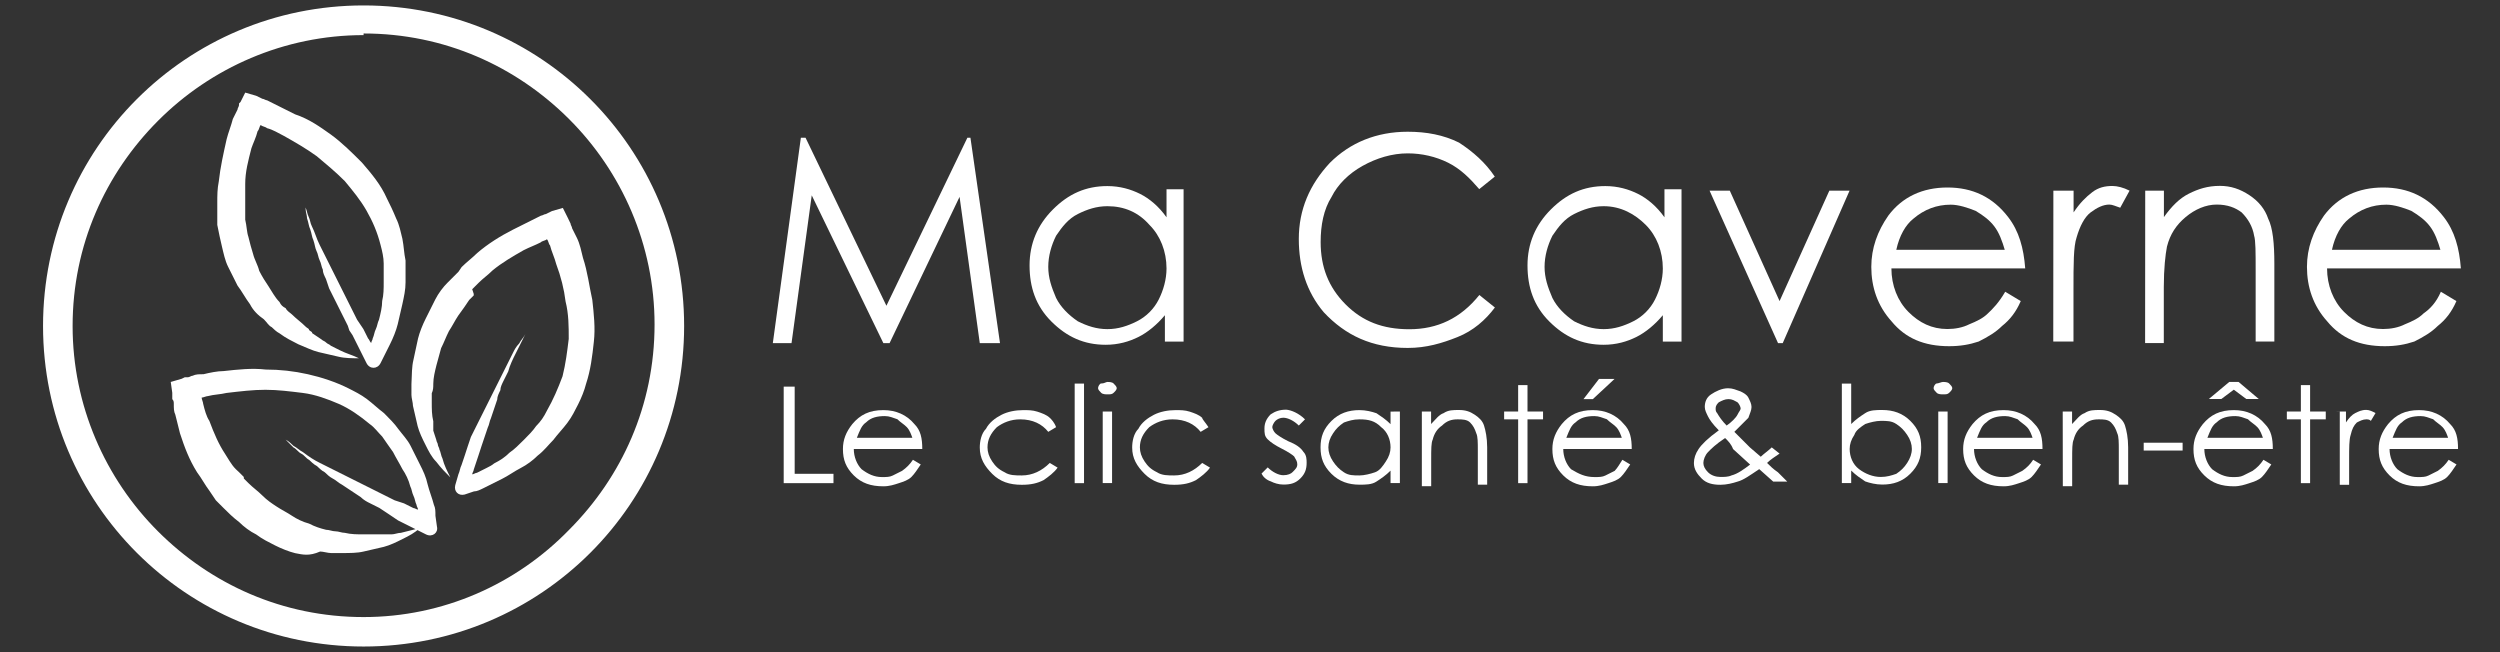 <?xml version="1.0" encoding="utf-8"?>
<!-- Generator: Adobe Illustrator 27.2.0, SVG Export Plug-In . SVG Version: 6.00 Build 0)  -->
<svg version="1.1" id="Calque_1" xmlns="http://www.w3.org/2000/svg" xmlns:xlink="http://www.w3.org/1999/xlink" x="0px" y="0px"
	 viewBox="0 0 230 60" style="enable-background:new 0 0 230 60;" xml:space="preserve">
<rect x="0" y="0" width="230" height="60" fill="#333333" stroke="none"/>
<style type="text/css">
	.st0{fill:#FFFFFF;}
</style>
<rect x="0.19" y="-43.08" class="st0" width="230" height="25.58"/>
<g>
	<path class="st0" d="M61.51,29.99h-0.29c0,7.73-3.15,14.6-8.16,19.61s-12.02,8.16-19.61,8.16c-7.73,0-14.6-3.15-19.61-8.16
		S5.68,37.58,5.68,29.99c0-7.73,3.15-14.6,8.16-19.61s12.02-8.16,19.61-8.16c7.73,0,14.6,3.15,19.61,8.16s8.16,12.02,8.16,19.61
		H61.51h0.29C61.8,14.24,49.06,1.5,33.31,1.5c-15.6,0-28.34,12.74-28.34,28.49s12.74,28.49,28.49,28.49s28.49-12.74,28.49-28.49
		C61.94,29.99,61.51,29.99,61.51,29.99z"/>
	<polygon class="st0" points="71.1,31.57 73.68,12.67 74.11,12.67 81.55,28.13 89,12.67 89.28,12.67 92,31.57 90.14,31.57 
		88.28,18.11 81.84,31.57 81.27,31.57 74.68,17.97 72.82,31.57 	"/>
	<path class="st0" d="M108.89,17.54v13.89h-1.72v-2.43c-0.72,0.86-1.57,1.57-2.43,2s-1.86,0.72-3.01,0.72c-2,0-3.58-0.72-5.01-2.15
		c-1.43-1.43-2-3.15-2-5.15s0.72-3.72,2.15-5.15c1.43-1.43,3.01-2.15,5.01-2.15c1.15,0,2.15,0.29,3.01,0.72s1.72,1.15,2.43,2.15
		v-2.58h1.57V17.54z M101.88,18.97c-1,0-1.86,0.29-2.72,0.72c-0.86,0.43-1.43,1.15-2,2c-0.43,0.86-0.72,1.86-0.72,2.86
		c0,1,0.29,1.86,0.72,2.86c0.43,0.86,1.15,1.57,2,2.15c0.86,0.43,1.72,0.72,2.72,0.72c1,0,1.86-0.29,2.72-0.72s1.57-1.15,2-2
		s0.72-1.86,0.72-2.86c0-1.57-0.57-3.01-1.57-4.01C104.74,19.54,103.45,18.97,101.88,18.97z"/>
	<path class="st0" d="M137.52,16.25l-1.43,1.15c-0.86-1-1.72-1.86-2.86-2.43c-1.15-0.57-2.43-0.86-3.72-0.86
		c-1.43,0-2.86,0.43-4.15,1.15c-1.29,0.72-2.29,1.72-2.86,2.86c-0.72,1.15-1,2.58-1,4.15c0,2.29,0.72,4.15,2.29,5.73
		s3.44,2.29,5.87,2.29c2.58,0,4.72-1,6.44-3.15l1.43,1.15c-0.86,1.15-2,2.15-3.44,2.72c-1.43,0.57-2.86,1-4.58,1
		c-3.29,0-5.73-1.15-7.73-3.29c-1.57-1.86-2.29-4.15-2.29-6.73c0-2.72,1-5.01,2.86-7.01c1.86-1.86,4.29-2.86,7.16-2.86
		c1.72,0,3.29,0.29,4.72,1C135.52,13.96,136.66,14.96,137.52,16.25z"/>
	<path class="st0" d="M154.7,17.54v13.89h-1.72v-2.43c-0.72,0.86-1.57,1.57-2.43,2s-1.86,0.72-3.01,0.72c-2,0-3.58-0.72-5.01-2.15
		c-1.43-1.43-2-3.15-2-5.15s0.72-3.72,2.15-5.15c1.43-1.43,3.01-2.15,5.01-2.15c1.15,0,2.15,0.29,3.01,0.72s1.72,1.15,2.43,2.15
		v-2.58h1.57V17.54z M147.54,18.97c-1,0-1.86,0.29-2.72,0.72c-0.86,0.43-1.43,1.15-2,2c-0.43,0.86-0.72,1.86-0.72,2.86
		c0,1,0.29,1.86,0.72,2.86c0.43,0.86,1.15,1.57,2,2.15c0.86,0.43,1.72,0.72,2.72,0.72c1,0,1.86-0.29,2.72-0.72s1.57-1.15,2-2
		s0.72-1.86,0.72-2.86c0-1.57-0.57-3.01-1.57-4.01S149.12,18.97,147.54,18.97z"/>
	<polygon class="st0" points="157.28,17.54 159.14,17.54 163.72,27.7 168.3,17.54 170.16,17.54 164.01,31.57 163.58,31.57 	"/>
	<path class="st0" d="M184.48,26.84l1.43,0.86c-0.43,1-1,1.72-1.72,2.29c-0.57,0.57-1.29,1-2.15,1.43
		c-0.86,0.29-1.72,0.43-2.72,0.43c-2.29,0-4.01-0.72-5.3-2.29c-1.29-1.43-1.86-3.15-1.86-5.01c0-1.72,0.57-3.29,1.57-4.72
		c1.29-1.72,3.15-2.58,5.44-2.58c2.29,0,4.15,0.86,5.58,2.72c1,1.29,1.43,2.86,1.57,4.72h-12.31c0,1.57,0.57,3.01,1.57,4.01
		c1,1,2.15,1.57,3.58,1.57c0.72,0,1.43-0.14,2-0.43c0.72-0.29,1.29-0.57,1.72-1C183.33,28.42,183.9,27.84,184.48,26.84z
		 M184.48,23.12c-0.29-1-0.57-1.72-1-2.29c-0.43-0.57-1-1-1.72-1.43c-0.72-0.29-1.57-0.57-2.29-0.57c-1.29,0-2.43,0.43-3.44,1.29
		c-0.72,0.57-1.29,1.57-1.57,2.86h10.02V23.12z"/>
	<path class="st0" d="M188.91,17.54h1.86v2c0.57-0.86,1.15-1.43,1.72-1.86c0.57-0.43,1.15-0.57,1.86-0.57c0.43,0,1,0.14,1.57,0.43
		l-0.86,1.57c-0.43-0.14-0.72-0.29-1-0.29c-0.57,0-1.15,0.29-1.72,0.72c-0.57,0.43-1,1.29-1.29,2.29c-0.29,0.86-0.29,2.43-0.29,4.87
		v4.72h-1.86L188.91,17.54L188.91,17.54z"/>
	<path class="st0" d="M197.36,17.54h1.72v2.43c0.72-1,1.43-1.72,2.29-2.15c0.86-0.43,1.72-0.72,2.86-0.72c1,0,1.86,0.29,2.72,0.86
		c0.86,0.57,1.43,1.29,1.72,2.15c0.43,0.86,0.57,2.29,0.57,4.15v7.16h-1.72v-6.58c0-1.57,0-2.72-0.14-3.15
		c-0.14-0.86-0.57-1.57-1.15-2.15c-0.57-0.43-1.29-0.72-2.29-0.72s-2,0.43-2.86,1.15c-0.86,0.72-1.43,1.57-1.72,2.72
		c-0.14,0.72-0.29,2-0.29,3.72v5.15h-1.72L197.36,17.54L197.36,17.54z"/>
	<path class="st0" d="M224.56,26.84l1.43,0.86c-0.43,1-1,1.72-1.72,2.29c-0.57,0.57-1.29,1-2.15,1.43
		c-0.86,0.29-1.72,0.43-2.72,0.43c-2.29,0-4.01-0.72-5.3-2.29c-1.29-1.43-1.86-3.15-1.86-5.01c0-1.72,0.57-3.29,1.57-4.72
		c1.29-1.72,3.15-2.58,5.44-2.58s4.15,0.86,5.58,2.72c1,1.29,1.43,2.86,1.57,4.72h-12.31c0,1.57,0.57,3.01,1.57,4.01
		c1,1,2.15,1.57,3.58,1.57c0.72,0,1.43-0.14,2-0.43c0.72-0.29,1.29-0.57,1.72-1C223.56,28.42,224.13,27.84,224.56,26.84z
		 M224.56,23.12c-0.29-1-0.57-1.72-1-2.29c-0.43-0.57-1-1-1.72-1.43c-0.72-0.29-1.57-0.57-2.29-0.57c-1.29,0-2.43,0.43-3.44,1.29
		c-0.72,0.57-1.29,1.57-1.57,2.86h10.02V23.12z"/>
	<polygon class="st0" points="72.1,35.57 73.11,35.57 73.11,43.59 76.68,43.59 76.68,44.45 72.1,44.45 	"/>
	<path class="st0" d="M83.99,42.3l0.72,0.43c-0.29,0.43-0.57,0.86-0.86,1.15c-0.29,0.29-0.72,0.43-1.15,0.57
		c-0.43,0.14-0.86,0.29-1.43,0.29c-1.15,0-2-0.29-2.72-1c-0.72-0.72-1-1.43-1-2.43c0-0.86,0.29-1.57,0.86-2.29
		c0.72-0.86,1.57-1.29,2.86-1.29c1.15,0,2.15,0.43,2.86,1.29c0.57,0.57,0.72,1.29,0.72,2.29h-6.3c0,0.72,0.29,1.43,0.72,1.86
		c0.57,0.43,1.15,0.72,1.86,0.72c0.43,0,0.72,0,1-0.14s0.57-0.29,0.86-0.43C83.41,43.02,83.7,42.73,83.99,42.3z M83.99,40.44
		c-0.14-0.43-0.29-0.86-0.57-1.15c-0.29-0.29-0.57-0.43-0.86-0.72c-0.43-0.14-0.72-0.29-1.15-0.29c-0.72,0-1.29,0.14-1.72,0.57
		c-0.43,0.29-0.57,0.72-0.86,1.43h5.15V40.44z"/>
	<path class="st0" d="M97.16,39.3l-0.72,0.43c-0.57-0.72-1.43-1.15-2.58-1.15c-0.86,0-1.57,0.29-2.15,0.72
		c-0.57,0.57-0.86,1.15-0.86,1.86c0,0.43,0.14,0.86,0.43,1.29c0.29,0.43,0.57,0.72,1.15,1c0.43,0.29,1,0.29,1.57,0.29
		c1,0,1.86-0.43,2.58-1.15l0.72,0.43c-0.29,0.43-0.86,0.86-1.29,1.15c-0.57,0.29-1.15,0.43-2,0.43c-1.15,0-2-0.29-2.72-1
		c-0.72-0.72-1.15-1.43-1.15-2.43c0-0.57,0.14-1.29,0.57-1.72c0.29-0.57,0.86-1,1.43-1.29c0.57-0.29,1.29-0.43,2-0.43
		c0.43,0,0.86,0,1.29,0.14c0.43,0.14,0.86,0.29,1.15,0.57C96.73,38.58,97.01,38.87,97.16,39.3z"/>
	<rect x="98.87" y="35.29" class="st0" width="0.86" height="9.16"/>
	<path class="st0" d="M101.88,35.14c0.14,0,0.43,0,0.57,0.14c0.14,0.14,0.29,0.29,0.29,0.43c0,0.14-0.14,0.29-0.29,0.43
		c-0.14,0.14-0.29,0.14-0.57,0.14c-0.14,0-0.43,0-0.57-0.14c-0.14-0.14-0.29-0.29-0.29-0.43s0.14-0.43,0.29-0.43
		C101.59,35.29,101.74,35.14,101.88,35.14z M101.45,37.86h0.86v6.58h-0.86V37.86z"/>
	<path class="st0" d="M111.18,39.3l-0.72,0.43c-0.57-0.72-1.43-1.15-2.58-1.15c-0.86,0-1.57,0.29-2.15,0.72
		c-0.57,0.57-0.86,1.15-0.86,1.86c0,0.43,0.14,0.86,0.43,1.29c0.29,0.43,0.57,0.72,1.15,1c0.43,0.29,1,0.29,1.57,0.29
		c1,0,1.86-0.43,2.58-1.15l0.72,0.43c-0.29,0.43-0.86,0.86-1.29,1.15c-0.57,0.29-1.15,0.43-2,0.43c-1.15,0-2-0.29-2.72-1
		c-0.72-0.72-1.15-1.43-1.15-2.43c0-0.57,0.14-1.29,0.57-1.72c0.29-0.57,0.86-1,1.43-1.29c0.57-0.29,1.29-0.43,2-0.43
		c0.43,0,0.86,0,1.29,0.14c0.43,0.14,0.86,0.29,1.15,0.57C110.61,38.58,110.9,38.87,111.18,39.3z"/>
	<path class="st0" d="M120.06,38.58l-0.57,0.57c-0.43-0.43-1-0.72-1.43-0.72c-0.29,0-0.57,0.14-0.72,0.29
		c-0.14,0.14-0.29,0.43-0.29,0.57s0.14,0.43,0.29,0.57s0.57,0.43,1.15,0.72c0.72,0.29,1.15,0.57,1.43,1c0.29,0.29,0.29,0.72,0.29,1
		c0,0.57-0.14,1-0.57,1.43c-0.43,0.43-0.86,0.57-1.57,0.57c-0.43,0-0.86-0.14-1.15-0.29c-0.43-0.14-0.72-0.43-0.86-0.72l0.57-0.57
		c0.43,0.43,1,0.72,1.43,0.72c0.43,0,0.72-0.14,0.86-0.29c0.29-0.29,0.43-0.43,0.43-0.72c0-0.29-0.14-0.43-0.29-0.72
		c-0.14-0.14-0.57-0.43-1.15-0.72c-0.57-0.29-1-0.57-1.29-0.86c-0.29-0.29-0.29-0.57-0.29-1c0-0.43,0.14-0.86,0.57-1.29
		c0.43-0.29,0.86-0.43,1.43-0.43C118.77,37.72,119.49,38.01,120.06,38.58z"/>
	<path class="st0" d="M128.79,37.86v6.58h-0.86V43.3c-0.43,0.43-0.86,0.72-1.29,1c-0.43,0.29-1,0.29-1.57,0.29
		c-1,0-1.86-0.29-2.58-1c-0.72-0.72-1-1.43-1-2.43c0-1,0.29-1.72,1-2.43s1.57-1,2.58-1c0.57,0,1.15,0.14,1.57,0.29
		c0.43,0.29,0.86,0.57,1.29,1v-1.15C127.93,37.86,128.79,37.86,128.79,37.86z M125.07,38.58c-0.57,0-1,0.14-1.43,0.29
		c-0.43,0.29-0.72,0.57-1,1c-0.29,0.43-0.43,0.86-0.43,1.29s0.14,0.86,0.43,1.29c0.29,0.43,0.57,0.72,1,1
		c0.43,0.29,0.86,0.29,1.43,0.29c0.43,0,1-0.14,1.43-0.29s0.72-0.57,1-1c0.29-0.43,0.43-0.86,0.43-1.29c0-0.72-0.29-1.43-0.86-1.86
		C126.5,38.72,125.93,38.58,125.07,38.58z"/>
	<path class="st0" d="M130.8,37.86h0.86v1.15c0.43-0.43,0.72-0.86,1.15-1c0.43-0.29,0.86-0.29,1.43-0.29c0.57,0,1,0.14,1.43,0.43
		c0.43,0.29,0.72,0.57,0.86,1c0.14,0.43,0.29,1.15,0.29,2v3.44h-0.86v-3.15c0-0.72,0-1.29-0.14-1.57c-0.14-0.43-0.29-0.72-0.57-1
		s-0.72-0.29-1.15-0.29c-0.57,0-1,0.14-1.43,0.57c-0.43,0.29-0.72,0.72-0.86,1.29c-0.14,0.29-0.14,0.86-0.14,1.86v2.43h-0.86V37.86z
		"/>
	<polygon class="st0" points="139.67,35.43 140.53,35.43 140.53,37.86 141.96,37.86 141.96,38.58 140.53,38.58 140.53,44.45 
		139.67,44.45 139.67,38.58 138.38,38.58 138.38,37.86 139.67,37.86 	"/>
	<path class="st0" d="M149.26,42.3l0.72,0.43c-0.29,0.43-0.57,0.86-0.86,1.15c-0.29,0.29-0.72,0.43-1.15,0.57
		c-0.43,0.14-0.86,0.29-1.43,0.29c-1.15,0-2-0.29-2.72-1c-0.72-0.72-1-1.43-1-2.43c0-0.86,0.29-1.57,0.86-2.29
		c0.72-0.86,1.57-1.29,2.86-1.29c1.15,0,2.15,0.43,2.86,1.29c0.57,0.57,0.72,1.29,0.72,2.29h-6.3c0,0.72,0.29,1.43,0.72,1.86
		c0.72,0.43,1.29,0.72,2.15,0.72c0.43,0,0.72,0,1-0.14c0.29-0.14,0.57-0.29,0.86-0.43C148.83,43.02,148.98,42.73,149.26,42.3z
		 M149.26,40.44c-0.14-0.43-0.29-0.86-0.57-1.15c-0.29-0.29-0.57-0.43-0.86-0.72c-0.43-0.14-0.72-0.29-1.15-0.29
		c-0.72,0-1.29,0.14-1.72,0.57c-0.43,0.29-0.57,0.72-0.86,1.43h5.15V40.44z M147.11,34.86h1.43l-2,1.86h-0.86L147.11,34.86z"/>
	<path class="st0" d="M163,41.16l0.72,0.57c-0.43,0.29-0.86,0.57-1.15,0.86c0.29,0.29,0.57,0.57,1,0.86
		c0.29,0.29,0.57,0.57,0.86,0.86h-1.29l-1.29-1.15c-0.86,0.57-1.43,1-2,1.15c-0.43,0.14-1,0.29-1.57,0.29
		c-0.72,0-1.29-0.14-1.72-0.57c-0.43-0.43-0.72-0.86-0.72-1.43c0-0.43,0.14-0.86,0.43-1.29c0.29-0.43,0.86-1,1.86-1.72
		c-0.57-0.57-0.86-1-1-1.29c-0.14-0.29-0.29-0.57-0.29-0.86c0-0.43,0.14-0.86,0.57-1.15c0.43-0.29,1-0.57,1.57-0.57
		c0.43,0,0.72,0.14,1.15,0.29c0.29,0.14,0.57,0.29,0.72,0.57c0.14,0.29,0.29,0.57,0.29,0.86c0,0.29-0.14,0.57-0.29,1
		c-0.29,0.29-0.72,0.72-1.29,1.29l1.43,1.43l1,0.86C162.29,41.73,162.72,41.44,163,41.16z M158.71,40.3c-0.86,0.57-1.29,1-1.57,1.29
		s-0.43,0.72-0.43,1c0,0.29,0.14,0.57,0.43,0.86c0.29,0.29,0.72,0.43,1.15,0.43c0.29,0,0.72,0,1-0.14c0.57-0.14,1.15-0.57,1.72-1
		l-1.57-1.43C159.28,40.87,159,40.58,158.71,40.3z M158.85,39.15c0.43-0.29,0.86-0.72,1-1c0.14-0.29,0.29-0.43,0.29-0.57
		c0-0.14-0.14-0.43-0.29-0.57c-0.29-0.14-0.43-0.29-0.86-0.29c-0.29,0-0.57,0.14-0.86,0.29c-0.14,0.14-0.29,0.29-0.29,0.57
		c0,0.14,0,0.29,0.14,0.43C158.14,38.29,158.42,38.72,158.85,39.15z"/>
	<path class="st0" d="M169.45,44.45v-9.16h0.86v3.72c0.43-0.43,0.86-0.72,1.29-1c0.43-0.29,1-0.29,1.57-0.29c1,0,1.86,0.29,2.58,1
		c0.72,0.72,1,1.43,1,2.43c0,1-0.29,1.72-1,2.43c-0.72,0.72-1.57,1-2.58,1c-0.57,0-1.15-0.14-1.57-0.29c-0.43-0.29-0.86-0.57-1.29-1
		v1.15H169.45z M173.03,43.88c0.57,0,1-0.14,1.43-0.29c0.43-0.29,0.72-0.57,1-1s0.43-0.86,0.43-1.29s-0.14-0.86-0.43-1.29
		c-0.29-0.43-0.57-0.72-1-1c-0.43-0.29-0.86-0.29-1.43-0.29c-0.43,0-1,0.14-1.43,0.29c-0.43,0.29-0.86,0.57-1,1
		c-0.29,0.43-0.43,0.86-0.43,1.29c0,0.72,0.29,1.43,0.86,1.86S172.31,43.88,173.03,43.88z"/>
	<path class="st0" d="M178.75,35.14c0.14,0,0.43,0,0.57,0.14c0.14,0.14,0.29,0.29,0.29,0.43c0,0.14-0.14,0.29-0.29,0.43
		c-0.14,0.14-0.29,0.14-0.57,0.14c-0.14,0-0.43,0-0.57-0.14s-0.29-0.29-0.29-0.43s0.14-0.43,0.29-0.43S178.61,35.14,178.75,35.14z
		 M178.32,37.86h0.86v6.58h-0.86V37.86z"/>
	<path class="st0" d="M187.05,42.3l0.72,0.43c-0.29,0.43-0.57,0.86-0.86,1.15c-0.29,0.29-0.72,0.43-1.15,0.57
		c-0.43,0.14-0.86,0.29-1.43,0.29c-1.15,0-2-0.29-2.72-1c-0.72-0.72-1-1.43-1-2.43c0-0.86,0.29-1.57,0.86-2.29
		c0.72-0.86,1.57-1.29,2.86-1.29c1.15,0,2.15,0.43,2.86,1.29c0.57,0.57,0.72,1.29,0.72,2.29h-6.3c0,0.72,0.29,1.43,0.72,1.86
		c0.57,0.43,1.15,0.72,1.86,0.72c0.43,0,0.72,0,1-0.14s0.57-0.29,0.86-0.43C186.48,43.02,186.77,42.73,187.05,42.3z M187.05,40.44
		c-0.14-0.43-0.29-0.86-0.57-1.15c-0.29-0.29-0.57-0.43-0.86-0.72c-0.43-0.14-0.72-0.29-1.15-0.29c-0.72,0-1.29,0.14-1.72,0.57
		c-0.43,0.29-0.57,0.72-0.86,1.43h5.15V40.44z"/>
	<path class="st0" d="M189.77,37.86h0.86v1.15c0.43-0.43,0.72-0.86,1.15-1c0.43-0.29,0.86-0.29,1.43-0.29c0.57,0,1,0.14,1.43,0.43
		c0.43,0.29,0.72,0.57,0.86,1c0.14,0.43,0.29,1.15,0.29,2v3.44h-0.86v-3.15c0-0.72,0-1.29-0.14-1.57c-0.14-0.43-0.29-0.72-0.57-1
		c-0.29-0.29-0.72-0.29-1.15-0.29c-0.57,0-1,0.14-1.43,0.57c-0.43,0.29-0.72,0.72-0.86,1.29c-0.14,0.29-0.14,0.86-0.14,1.86v2.43
		h-0.86L189.77,37.86L189.77,37.86z"/>
	<rect x="197.22" y="40.73" class="st0" width="3.58" height="0.72"/>
	<path class="st0" d="M208.24,42.3l0.72,0.43c-0.29,0.43-0.57,0.86-0.86,1.15c-0.29,0.29-0.72,0.43-1.15,0.57
		c-0.43,0.14-0.86,0.29-1.43,0.29c-1.15,0-2-0.29-2.72-1s-1-1.43-1-2.43c0-0.86,0.29-1.57,0.86-2.29c0.72-0.86,1.57-1.29,2.86-1.29
		c1.15,0,2.15,0.43,2.86,1.29c0.57,0.57,0.72,1.29,0.72,2.29h-6.3c0,0.72,0.29,1.43,0.72,1.86c0.57,0.43,1.15,0.72,1.86,0.72
		c0.43,0,0.72,0,1-0.14c0.29-0.14,0.57-0.29,0.86-0.43C207.67,43.02,207.95,42.73,208.24,42.3z M208.24,40.44
		c-0.14-0.43-0.29-0.86-0.57-1.15c-0.29-0.29-0.57-0.43-0.86-0.72c-0.43-0.14-0.72-0.29-1.15-0.29c-0.72,0-1.29,0.14-1.72,0.57
		c-0.43,0.29-0.57,0.72-0.86,1.43h5.15V40.44z M205.09,35.14h0.86l1.86,1.57h-1.15l-1.15-0.86l-1.15,0.86h-1.15L205.09,35.14z"/>
	<polygon class="st0" points="211.68,35.43 212.53,35.43 212.53,37.86 213.97,37.86 213.97,38.58 212.53,38.58 212.53,44.45 
		211.68,44.45 211.68,38.58 210.39,38.58 210.39,37.86 211.68,37.86 	"/>
	<path class="st0" d="M214.97,37.86h0.86v1c0.29-0.43,0.57-0.72,0.86-0.86c0.29-0.14,0.57-0.29,1-0.29c0.29,0,0.57,0.14,0.86,0.29
		l-0.43,0.72c-0.14-0.14-0.29-0.14-0.43-0.14c-0.29,0-0.57,0.14-0.86,0.29c-0.29,0.29-0.43,0.57-0.57,1.15
		c-0.14,0.43-0.14,1.15-0.14,2.29v2.29h-0.86v-6.73H214.97z"/>
	<path class="st0" d="M225.28,42.3l0.72,0.43c-0.29,0.43-0.57,0.86-0.86,1.15c-0.29,0.29-0.72,0.43-1.15,0.57
		c-0.43,0.14-0.86,0.29-1.43,0.29c-1.15,0-2-0.29-2.72-1c-0.72-0.72-1-1.43-1-2.43c0-0.86,0.29-1.57,0.86-2.29
		c0.72-0.86,1.57-1.29,2.86-1.29c1.15,0,2.15,0.43,2.86,1.29c0.57,0.57,0.72,1.29,0.72,2.29h-6.3c0,0.72,0.29,1.43,0.72,1.86
		c0.57,0.43,1.15,0.72,1.86,0.72c0.43,0,0.72,0,1-0.14s0.57-0.29,0.86-0.43C224.7,43.02,224.99,42.73,225.28,42.3z M225.28,40.44
		c-0.14-0.43-0.29-0.86-0.57-1.15c-0.29-0.29-0.57-0.43-0.86-0.72c-0.43-0.14-0.72-0.29-1.15-0.29c-0.72,0-1.29,0.14-1.72,0.57
		c-0.43,0.29-0.57,0.72-0.86,1.43h5.15V40.44z"/>
	<path class="st0" d="M38.03,33.14c0.14-0.72,0.29-1.29,0.43-2c0.14-0.57,0.43-1.29,0.72-1.86c0.29-0.57,0.57-1.15,0.86-1.72
		c0.29-0.57,0.72-1.15,1.15-1.57l0.14-0.14l0.14-0.14l0.14-0.14l0.14-0.14l0.14-0.14l0.29-0.29l0.29-0.43
		c0.43-0.43,1-0.86,1.43-1.29c1-0.86,2.15-1.57,3.29-2.15c0.57-0.29,1.15-0.57,1.72-0.86c0.29-0.14,0.57-0.29,0.86-0.43
		c0.14,0,0.29-0.14,0.43-0.14l0.29-0.14l0.29-0.14l1-0.29l0.43,0.86l0.14,0.29l0.14,0.29c0,0.14,0.14,0.29,0.14,0.43
		c0.14,0.29,0.29,0.57,0.43,0.86c0.29,0.57,0.43,1.29,0.57,1.86c0.43,1.29,0.57,2.58,0.86,3.87c0.14,1.29,0.29,2.58,0.14,3.87
		c-0.14,1.29-0.29,2.58-0.72,3.87c-0.14,0.57-0.43,1.29-0.72,1.86c-0.29,0.57-0.57,1.15-1,1.72c-0.43,0.57-0.86,1-1.29,1.57
		c-0.43,0.43-0.86,1-1.43,1.43c-0.43,0.43-1,0.86-1.57,1.15c-0.57,0.29-1.15,0.72-1.72,1c-0.57,0.29-1.15,0.57-1.72,0.86
		c-0.29,0.14-0.57,0.29-0.86,0.29l-0.86,0.29l0,0c-0.57,0.14-1-0.29-0.86-0.86l0.29-1c0.14-0.29,0.14-0.57,0.29-0.86l0.29-0.86
		l0.14-0.43l0.14-0.43l0.29-0.86l0.43-0.86c0.14-0.29,0.29-0.57,0.43-0.86l0.43-0.86l0.43-0.86c0.14-0.29,0.29-0.57,0.43-0.86
		c0.14-0.29,0.29-0.57,0.43-0.86c0.14-0.29,0.29-0.57,0.43-0.86c0.14-0.29,0.29-0.57,0.43-0.86c0.14-0.29,0.29-0.57,0.43-0.86
		c0.14-0.29,0.29-0.57,0.57-0.86c0.14-0.29,0.43-0.57,0.57-0.86c-0.14,0.29-0.29,0.57-0.43,0.86c-0.14,0.29-0.29,0.57-0.43,0.86
		c-0.29,0.57-0.57,1.15-0.72,1.72c-0.14,0.29-0.29,0.57-0.43,0.86c-0.14,0.29-0.29,0.57-0.29,0.86c-0.14,0.29-0.29,0.57-0.29,0.86
		l-0.29,0.86l-0.29,0.86c-0.14,0.29-0.14,0.57-0.29,0.86l-0.29,0.86l-0.29,0.86l-0.14,0.43l-0.14,0.43l-0.43,1.29
		c0,0.14-0.14,0.29-0.14,0.43c0.14,0,0.29-0.14,0.43-0.14c0.29-0.14,0.57-0.29,0.86-0.43c0.29-0.14,0.57-0.29,0.72-0.43
		c0.57-0.29,1-0.57,1.43-1c0.43-0.29,0.86-0.72,1.29-1.15s0.86-0.86,1.15-1.29c0.43-0.43,0.72-0.86,1-1.43c0.57-1,1-2,1.43-3.15
		c0.29-1.15,0.43-2.29,0.57-3.44c0-1.15,0-2.29-0.29-3.44c-0.14-1.15-0.43-2.29-0.86-3.44c-0.14-0.57-0.43-1.15-0.57-1.72
		c-0.14-0.14-0.14-0.43-0.29-0.57c-0.14,0.14-0.43,0.14-0.57,0.29c-0.57,0.29-1,0.43-1.57,0.72c-1,0.57-2,1.15-2.86,1.86
		c-0.43,0.43-0.86,0.72-1.29,1.15l-0.29,0.29l-0.29,0.29l0.14,0.43v0.14l-0.14,0.14l-0.14,0.14l-0.14,0.14
		c-0.29,0.43-0.57,0.86-1,1.43c-0.29,0.43-0.57,1-0.86,1.43c-0.29,0.57-0.43,1-0.72,1.57c-0.14,0.57-0.29,1-0.43,1.57
		c-0.14,0.57-0.29,1.15-0.29,1.72c0,0.29,0,0.57-0.14,0.86c0,0.29,0,0.57,0,0.86c0,0.57,0,1.15,0.14,1.72c0,0.14,0,0.29,0,0.43
		c0,0.14,0,0.29,0,0.43l0.14,0.43l0.14,0.43c0,0.14,0.14,0.29,0.14,0.43s0.14,0.29,0.14,0.43c0.14,0.29,0.14,0.57,0.29,0.86
		c0.14,0.57,0.43,1.15,0.72,1.72c-0.43-0.43-0.86-0.86-1.29-1.43c-0.43-0.43-0.72-1-1-1.57c-0.29-0.57-0.57-1.15-0.72-1.72
		c-0.14-0.57-0.29-1.29-0.43-1.86c0-0.29-0.14-0.72-0.14-1s0-0.72,0-1C37.89,34.43,37.89,33.71,38.03,33.14z"/>
	<path class="st0" d="M23,27.99c-0.43-0.57-0.72-1.15-1.15-1.72c-0.29-0.57-0.57-1.15-0.86-1.72c-0.29-0.57-0.43-1.29-0.57-1.86
		c-0.14-0.57-0.29-1.29-0.43-2V20.4v-0.29v-0.29v-0.14v-0.14v-0.43v-0.43c0-0.72,0-1.29,0.14-2c0.14-1.29,0.43-2.58,0.72-3.87
		c0.14-0.57,0.43-1.29,0.57-1.86c0.14-0.29,0.29-0.57,0.43-0.86c0-0.14,0.14-0.29,0.14-0.43l0-0.14l0.14-0.14l0.43-0.86l1,0.29
		l0.29,0.14l0.29,0.14c0.14,0,0.29,0.14,0.43,0.14c0.29,0.14,0.57,0.29,0.86,0.43c0.57,0.29,1.15,0.57,1.72,0.86
		c1.29,0.43,2.29,1.15,3.29,1.86c1,0.72,2,1.72,2.86,2.58c0.86,1,1.72,2,2.29,3.29c0.29,0.57,0.57,1.15,0.86,1.86
		c0.29,0.57,0.43,1.29,0.57,1.86c0.14,0.72,0.14,1.29,0.29,2c0,0.72,0,1.29,0,2s-0.14,1.29-0.29,2c-0.14,0.57-0.29,1.29-0.43,1.86
		c-0.14,0.57-0.43,1.29-0.72,1.86c-0.14,0.29-0.29,0.57-0.43,0.86l-0.43,0.86l0,0c-0.29,0.57-1,0.57-1.29,0l-0.43-0.86
		c-0.14-0.29-0.29-0.57-0.43-0.86l-0.43-0.86l-0.29-0.43l-0.14-0.43l-0.43-0.86l-0.43-0.86c-0.14-0.29-0.29-0.57-0.43-0.86
		l-0.43-0.86l-0.29-0.86c-0.14-0.29-0.29-0.57-0.29-0.86c-0.14-0.29-0.14-0.57-0.29-0.86c-0.14-0.29-0.14-0.57-0.29-0.86
		c-0.14-0.29-0.14-0.57-0.29-1c-0.14-0.29-0.14-0.57-0.29-1c-0.14-0.29-0.14-0.57-0.29-1c0-0.29-0.14-0.57-0.14-1
		c0.14,0.29,0.14,0.57,0.29,0.86c0.14,0.29,0.14,0.57,0.29,0.86c0.29,0.57,0.43,1.15,0.72,1.72c0.14,0.29,0.29,0.57,0.43,0.86
		c0.14,0.29,0.29,0.57,0.43,0.86s0.29,0.57,0.43,0.86l0.43,0.86l0.43,0.86c0.14,0.29,0.29,0.57,0.43,0.86l0.43,0.86l0.43,0.86
		l0.29,0.43l0.29,0.43l0.43,0.86c0.14,0.14,0.14,0.29,0.29,0.43c0-0.14,0.14-0.29,0.14-0.43c0.14-0.29,0.14-0.57,0.29-0.86
		c0.14-0.29,0.14-0.57,0.29-0.86c0.14-0.57,0.29-1.15,0.29-1.72c0.14-0.57,0.14-1.15,0.14-1.72c0-0.57,0-1.15,0-1.72
		s-0.14-1.15-0.29-1.72c-0.29-1.15-0.72-2.15-1.29-3.15c-0.57-1-1.29-1.86-2-2.72c-0.86-0.86-1.72-1.57-2.58-2.29
		c-1-0.72-2-1.29-3.01-1.86c-0.57-0.29-1-0.57-1.57-0.72c-0.14-0.14-0.43-0.14-0.57-0.29c-0.14,0.14-0.14,0.43-0.29,0.57
		c-0.14,0.57-0.43,1.15-0.57,1.57c-0.29,1.15-0.57,2.15-0.57,3.29c0,0.57,0,1.15,0,1.72v0.43v0.43v0.14v0.14v0.14v0.14v0.14
		c0.14,0.57,0.14,1.15,0.29,1.57c0.14,0.57,0.29,1.15,0.43,1.57c0.14,0.57,0.43,1,0.57,1.57c0.29,0.57,0.57,1,0.86,1.43
		s0.57,1,1,1.43c0.14,0.29,0.29,0.43,0.57,0.57c0.14,0.29,0.43,0.43,0.57,0.57c0.43,0.43,0.86,0.72,1.29,1.15
		c0.14,0.14,0.29,0.14,0.29,0.29c0.14,0.14,0.29,0.14,0.29,0.29l0.43,0.29l0.43,0.29c0.14,0.14,0.29,0.14,0.43,0.29
		c0.14,0.14,0.29,0.14,0.43,0.29c0.29,0.14,0.57,0.29,0.86,0.43c0.57,0.29,1.15,0.43,1.72,0.72c-0.57,0-1.29,0-1.86-0.14
		c-0.57-0.14-1.29-0.29-1.86-0.43c-0.57-0.14-1.15-0.43-1.86-0.72c-0.57-0.29-1.15-0.57-1.72-1c-0.29-0.14-0.57-0.43-0.72-0.57
		c-0.29-0.14-0.43-0.43-0.72-0.72C23.72,28.99,23.29,28.56,23,27.99z"/>
	<path class="st0" d="M27.15,50.89c-0.57-0.14-1.29-0.43-1.86-0.72c-0.57-0.29-1.15-0.57-1.72-1C23,48.89,22.43,48.46,22,48.03
		c-0.57-0.43-1-0.86-1.43-1.29l-0.14-0.14l-0.14-0.14l-0.14-0.14L20,46.17l-0.14-0.14l-0.29-0.43l-0.29-0.43
		c-0.43-0.57-0.72-1.15-1.15-1.72c-0.72-1.15-1.15-2.29-1.57-3.58c-0.14-0.57-0.29-1.15-0.43-1.72c-0.14-0.29-0.14-0.57-0.14-1
		c0-0.14,0-0.29-0.14-0.43v-0.29v-0.29l-0.14-1l1-0.29l0.29-0.14h0.29c0.14,0,0.29-0.14,0.43-0.14c0.29-0.14,0.57-0.14,1-0.14
		c0.57-0.14,1.29-0.29,1.86-0.29c1.29-0.14,2.58-0.29,3.87-0.14c1.29,0,2.58,0.14,3.87,0.43c1.29,0.29,2.58,0.72,3.72,1.29
		c0.57,0.29,1.15,0.57,1.72,1c0.57,0.43,1,0.86,1.57,1.29c0.43,0.43,1,1,1.29,1.43c0.43,0.57,0.86,1,1.15,1.57s0.57,1.15,0.86,1.72
		c0.29,0.57,0.57,1.15,0.72,1.86c0.14,0.57,0.43,1.29,0.57,1.86c0.14,0.29,0.14,0.57,0.14,1l0.14,1l0,0c0.14,0.57-0.43,1-1,0.72
		l-0.86-0.43c-0.29-0.14-0.57-0.29-0.86-0.43l-0.86-0.43l-0.43-0.29l-0.43-0.29l-0.86-0.57l-0.86-0.43
		c-0.29-0.14-0.57-0.29-0.86-0.57l-0.86-0.57l-0.86-0.57c-0.29-0.14-0.57-0.43-0.86-0.57c-0.29-0.14-0.57-0.43-0.72-0.57
		c-0.29-0.14-0.57-0.43-0.72-0.57c-0.29-0.14-0.57-0.43-0.72-0.57c-0.29-0.14-0.43-0.43-0.72-0.57c-0.29-0.14-0.43-0.43-0.72-0.57
		c-0.29-0.29-0.43-0.43-0.72-0.72c0.29,0.14,0.57,0.43,0.72,0.57c0.29,0.14,0.57,0.43,0.86,0.57c0.57,0.43,1,0.72,1.57,1
		c0.29,0.14,0.57,0.29,0.86,0.43c0.29,0.14,0.57,0.29,0.86,0.43s0.57,0.29,0.86,0.43l0.86,0.43l0.86,0.43
		c0.29,0.14,0.57,0.29,0.86,0.43l0.86,0.43l0.86,0.43l0.43,0.14l0.43,0.14l0.86,0.43c0.14,0,0.29,0.14,0.43,0.14
		c0-0.14-0.14-0.29-0.14-0.43c-0.14-0.29-0.14-0.57-0.29-0.86c-0.14-0.29-0.14-0.57-0.29-0.86c-0.14-0.57-0.43-1.15-0.72-1.57
		c-0.29-0.57-0.57-1-0.86-1.57c-0.29-0.43-0.72-1-1-1.43c-0.43-0.43-0.72-0.86-1.15-1.15c-0.86-0.72-1.86-1.43-2.86-1.86
		c-1-0.43-2.15-0.86-3.29-1c-1.15-0.14-2.29-0.29-3.44-0.29s-2.29,0.14-3.58,0.29c-0.57,0.14-1.15,0.14-1.72,0.29
		c-0.14,0-0.43,0.14-0.57,0.14c0,0.14,0.14,0.43,0.14,0.57c0.14,0.57,0.29,1.15,0.57,1.57c0.43,1.15,0.86,2.15,1.43,3.01
		c0.29,0.43,0.57,1,1,1.43L22,43.45l0.29,0.29l0.14,0.14v0.14l0.14,0.14l0.14,0.14l0.14,0.14c0.43,0.43,0.86,0.72,1.29,1.15
		s0.86,0.72,1.29,1c0.43,0.29,1,0.57,1.43,0.86c0.43,0.29,1,0.57,1.57,0.72c0.57,0.29,1,0.43,1.57,0.57c0.29,0,0.57,0.14,0.86,0.14
		s0.57,0.14,0.86,0.14c0.57,0.14,1.15,0.14,1.72,0.14c0.14,0,0.29,0,0.43,0c0.14,0,0.29,0,0.43,0h0.43h0.43c0.14,0,0.29,0,0.43,0
		s0.29,0,0.43,0c0.29,0,0.57-0.14,0.86-0.14c0.57-0.14,1.15-0.29,1.72-0.43c-0.43,0.43-1,0.72-1.57,1
		c-0.57,0.29-1.15,0.57-1.72,0.72c-0.57,0.14-1.29,0.29-1.86,0.43s-1.29,0.14-2,0.14c-0.29,0-0.72,0-1,0s-0.72-0.14-1-0.14
		C28.44,51.18,27.87,51.03,27.15,50.89z"/>
	<path class="st0" d="M33.45,1.79V0.5C17.13,0.5,3.96,13.67,3.96,29.99s13.17,29.49,29.49,29.49s29.49-13.17,29.49-29.49
		S49.77,0.5,33.45,0.5V1.79v1.29c7.44,0,14.03,3.01,18.9,7.87s7.87,11.6,7.87,18.9c0,7.44-3.01,14.03-7.87,18.9
		c-4.87,5.01-11.6,8.02-18.9,8.02c-7.44,0-14.03-3.01-18.9-7.87s-7.87-11.6-7.87-18.9c0-7.44,3.01-14.03,7.87-18.9
		s11.6-7.87,18.9-7.87V1.79z"/>
</g>
</svg>
